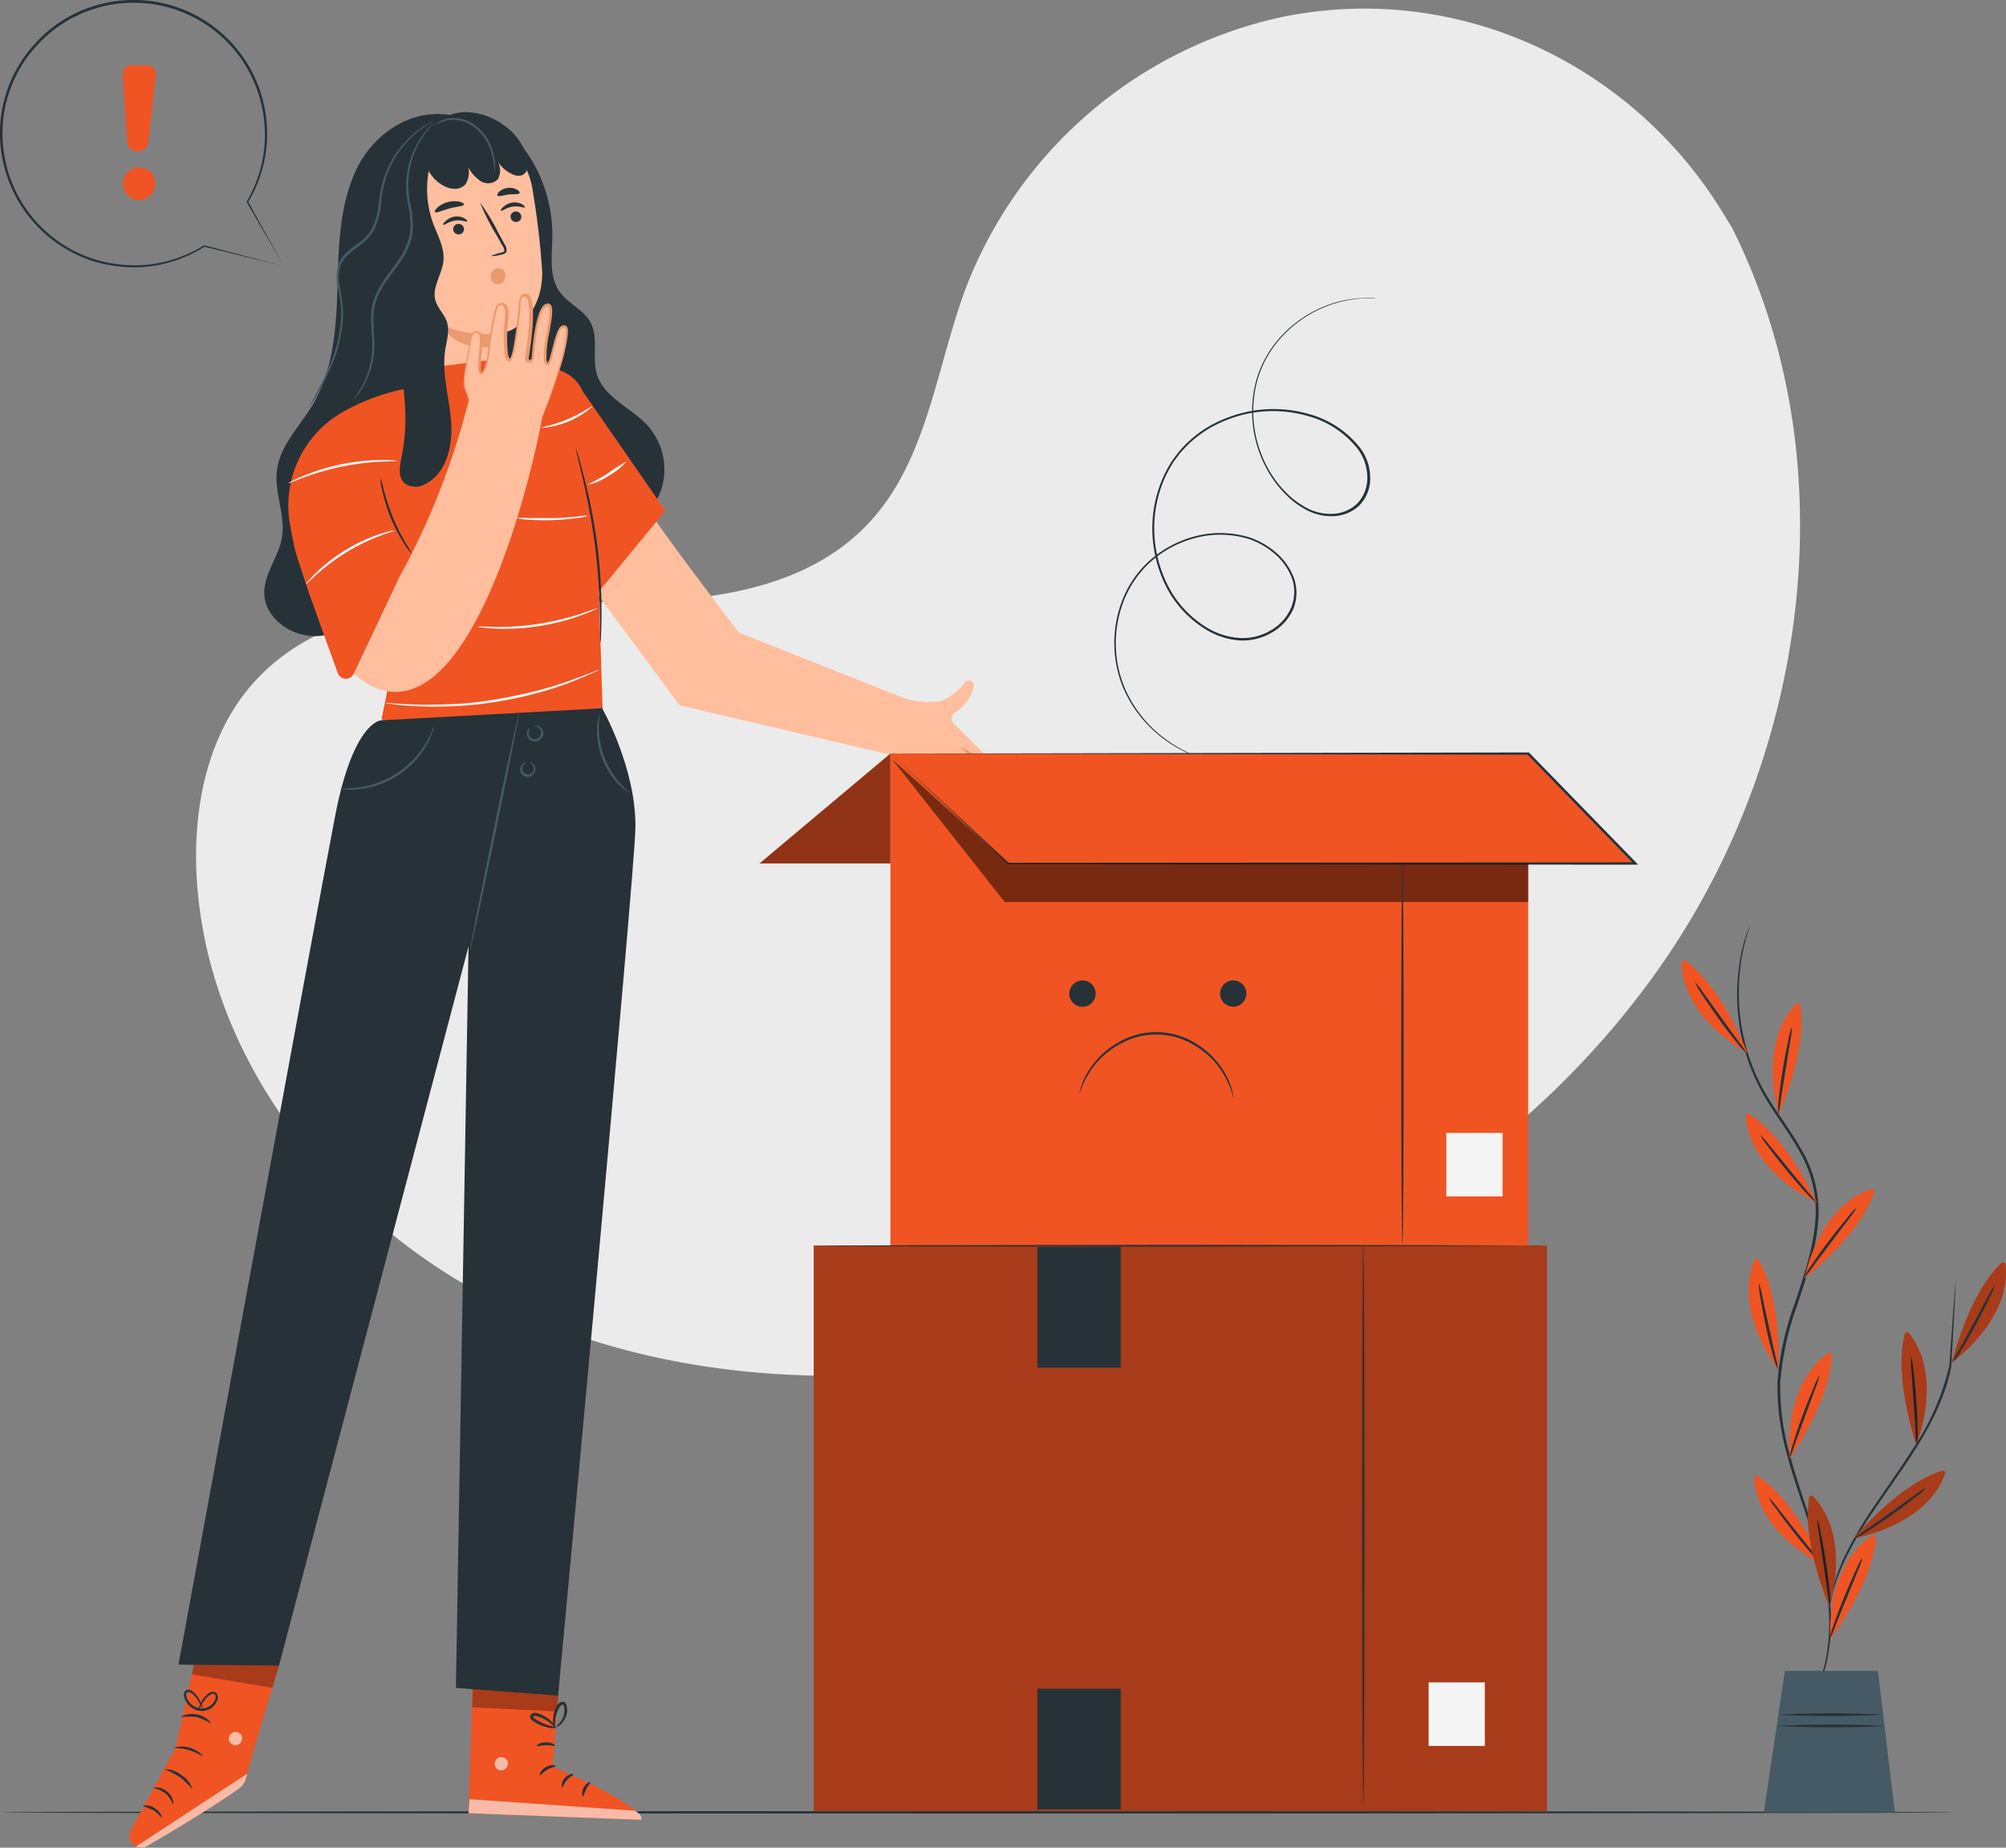 <svg xmlns="http://www.w3.org/2000/svg" width="300.098" height="276.403" viewBox="0 0 300.098 276.403">
  <rect x="0" y="0" width="300.098" height="276.403" fill="#808080" stroke="none"/>
  <g id="Empty-pana_1_" data-name="Empty-pana (1)" transform="translate(-34.997 -60.935)">
    <g id="freepik--background-simple--inject-63" transform="translate(64.333 62.224)">
      <path id="Path_31178" data-name="Path 31178" d="M307.854,95.554l-1.443-2.348c-12.154-19.775-34.126-31.7-57.29-30.261a61.923,61.923,0,0,0-8.846,1.2,65.579,65.579,0,0,0-46.953,40.325c-4.464,11.847-5.716,25.484-14.195,34.888-11.031,12.249-29.764,12.623-46.232,12.119s-35.215-.075-46.2,12.208c-6.88,7.7-9.064,18.638-8.506,28.941,1.47,27.281,20.721,51.676,45.2,63.8s53.309,13.215,80.107,7.88c37.535-7.485,73.234-28,94.689-59.685S325.05,129.762,307.854,95.554Z" transform="translate(-78.108 -62.829)" fill="#ebebeb"/>
    </g>
    <g id="freepik--Floor--inject-63" transform="translate(35.23 331.873)">
      <path id="Path_31179" data-name="Path 31179" d="M327.485,459.267c0,.1-65.408.177-146.066.177s-146.079-.075-146.079-.177,65.394-.177,146.079-.177S327.485,459.172,327.485,459.267Z" transform="translate(-35.34 -459.09)" fill="#263238"/>
    </g>
    <g id="freepik--Character--inject-63" transform="translate(54.33 77.719)">
      <path id="Path_31180" data-name="Path 31180" d="M144.277,92.35a21.776,21.776,0,0,1,4.913,13.923c-.034,2.872-.565,6.036,1.109,8.37,1.266,1.769,3.579,2.661,4.607,4.58,1.238,2.307.184,5.226.946,7.73,1.075,3.552,5.24,5.042,7.71,7.812A9.881,9.881,0,0,1,165.6,143.8a10.153,10.153,0,0,1-6.383,6.75,6.614,6.614,0,0,1-5.049-.082,8.685,8.685,0,0,1-3.539-4.205c-1.64-3.28-16.046-21.007-16.862-24.586" transform="translate(-85.89 -87.757)" fill="#263238"/>
      <path id="Path_31181" data-name="Path 31181" d="M120.8,86.143c-5.893-.953-11.568,2.96-14.038,8.39s-2.552,11.568-2.722,17.556-.606,12.194-3.647,17.325c-1.933,3.26-4.927,6.124-5.4,9.874-.422,3.362,1.32,6.75.742,10.092-.5,2.912-2.722,5.444-2.633,8.39.109,3.552,3.763,6.226,7.308,6.322s6.866-1.762,9.649-3.967a37.086,37.086,0,0,0,10.6-13.467" transform="translate(-72.897 -85.728)" fill="#263238"/>
      <path id="Path_31182" data-name="Path 31182" d="M119.52,100.964a11.153,11.153,0,0,1,10.03-12.487,11.372,11.372,0,0,1,12.119,9.765,117.053,117.053,0,0,1,1.429,12.3c-.075,5.723-3.4,7.948-4.763,8.622a7.662,7.662,0,0,1-1.511.374h0v.041l1.266,6.573c.578,4.307-1.824,8.166-6.124,8.771s-7.683-2.681-8.343-6.989Z" transform="translate(-81.309 -86.503)" fill="#ffbe9d"/>
      <path id="Path_31183" data-name="Path 31183" d="M148.7,106.178c-.1.136-.851-.265-1.817-.122s-1.613.728-1.735.626,0-.272.3-.544a2.5,2.5,0,0,1,1.361-.68,2.382,2.382,0,0,1,1.47.245C148.618,105.92,148.748,106.124,148.7,106.178Z" transform="translate(-89.51 -91.936)" fill="#263238"/>
      <path id="Path_31184" data-name="Path 31184" d="M136.04,109.26c-.1.136-.851-.272-1.824-.129s-1.606.735-1.728.633,0-.279.3-.544a2.5,2.5,0,0,1,1.361-.68,2.436,2.436,0,0,1,1.47.252C135.952,109,136.088,109.2,136.04,109.26Z" transform="translate(-85.465 -92.922)" fill="#263238"/>
      <path id="Path_31185" data-name="Path 31185" d="M142.153,113.479a6.39,6.39,0,0,1,1.531-.51c.245-.061.47-.143.49-.32a1.272,1.272,0,0,0-.272-.68l-1.014-1.81a32.08,32.08,0,0,1-2.361-4.689,28.7,28.7,0,0,1,2.722,4.491c.347.626.681,1.225.98,1.79a1.477,1.477,0,0,1,.272.953.619.619,0,0,1-.354.422,1.729,1.729,0,0,1-.415.122,6.125,6.125,0,0,1-1.579.231Z" transform="translate(-88.047 -91.948)" fill="#263238"/>
      <path id="Path_31186" data-name="Path 31186" d="M140.785,133.559A15.608,15.608,0,0,1,132,132.28s2.2,4.729,9.132,3.049Z" transform="translate(-85.324 -100.515)" fill="#eb996e"/>
      <path id="Path_31187" data-name="Path 31187" d="M134.953,105.652c-.054.279-1.041.293-2.157.6s-1.994.742-2.178.531c-.082-.1.041-.374.374-.68a3.892,3.892,0,0,1,3.3-.857C134.742,105.346,134.953,105.523,134.953,105.652Z" transform="translate(-84.875 -91.852)" fill="#263238"/>
      <path id="Path_31188" data-name="Path 31188" d="M147.659,103.011c-.136.245-.837.116-1.64.218s-1.463.367-1.654.157c-.082-.1,0-.333.259-.585a2.259,2.259,0,0,1,1.279-.558,2.321,2.321,0,0,1,1.361.252C147.591,102.678,147.721,102.889,147.659,103.011Z" transform="translate(-89.266 -90.912)" fill="#263238"/>
      <path id="Path_31189" data-name="Path 31189" d="M134.637,111.037a.8.8,0,0,0,.919.68.776.776,0,0,0,.68-.871.81.81,0,0,0-.919-.68.769.769,0,0,0-.68.871Z" transform="translate(-86.164 -93.447)" fill="#263238"/>
      <path id="Path_31190" data-name="Path 31190" d="M147.247,108.307a.81.81,0,0,0,.919.68.776.776,0,0,0,.68-.871.81.81,0,0,0-.919-.681.769.769,0,0,0-.68.871Z" transform="translate(-90.194 -92.574)" fill="#263238"/>
      <path id="Path_31191" data-name="Path 31191" d="M144.423,119.975a1.2,1.2,0,0,0-1.415.585,1.245,1.245,0,0,0,.17,1.436,1.1,1.1,0,0,0,1.415.1,1.361,1.361,0,0,0,.442-.925,1.307,1.307,0,0,0-.218-.925.742.742,0,0,0-.864-.259" transform="translate(-88.793 -96.566)" fill="#eb996e"/>
      <path id="Path_31192" data-name="Path 31192" d="M143.6,92.677a8.765,8.765,0,0,0-3.729-5.24,9.731,9.731,0,0,0-5.213-1.83,7.152,7.152,0,0,0-5.131,1.865,5.335,5.335,0,0,0-1.579,3.709l.109-.953a3.47,3.47,0,0,0,0,2.4h0c.157.415.347.837.51,1.252a5.376,5.376,0,0,0,2.545,2.77,3.5,3.5,0,0,0,1.7.415,2.041,2.041,0,0,0,1.545-.755,3.4,3.4,0,0,0,.367-2.436,5.818,5.818,0,0,0,1.858,2.041,2.041,2.041,0,0,0,2.559-.293,2.671,2.671,0,0,0,0-2.6,5.144,5.144,0,0,0,2.13,1.831,1.9,1.9,0,0,0,1.517.163A1.477,1.477,0,0,0,143.581,94,3.116,3.116,0,0,0,143.6,92.677Z" transform="translate(-83.997 -85.6)" fill="#263238"/>
      <path id="Path_31193" data-name="Path 31193" d="M139.5,94.9c-.061,0-.048-.81-.313-2.041a7.784,7.784,0,0,0-2.348-4.267,5.573,5.573,0,0,0-2.354-1.273,5.117,5.117,0,0,0-2.191-.054,6.322,6.322,0,0,0-1.892.783,1.829,1.829,0,0,1,.415-.388,4.178,4.178,0,0,1,1.422-.64,5.09,5.09,0,0,1,2.32,0,5.764,5.764,0,0,1,2.518,1.361,7.614,7.614,0,0,1,2.361,4.484,9.845,9.845,0,0,1,.122,1.538A1.456,1.456,0,0,1,139.5,94.9Z" transform="translate(-84.813 -86.01)" fill="#455a64"/>
      <path id="Path_31194" data-name="Path 31194" d="M213.005,201.965l-26.165-10.377s-13.4-17.577-13.12-17.917l-9.411,10.3,13.678,18.5,31.7,7.431,5.444-1.511C213.938,202.618,213.005,201.965,213.005,201.965Z" transform="translate(-95.648 -113.74)" fill="#ffbe9d"/>
      <path id="Path_31195" data-name="Path 31195" d="M134.917,140.921l-3.566-1.361-15.393,1.953v2.722l-.442.054a31.534,31.534,0,0,0-9.425,3.661,16.087,16.087,0,0,0-7.485,16.379c.626,3.892,1.837,8.622,4.178,11.357,4.471,5.233,8.554-1.232,8.554-1.232s2.8,6.4,2.64,9.425a82.525,82.525,0,0,1-1.613,9.466.5.5,0,0,0,.4.6l32.473,6.009.157-7.941-1.034-32.663L142.9,146.664S142.947,140.608,134.917,140.921Z" transform="translate(-74.584 -102.841)" fill="#f05423"/>
      <path id="Path_31196" data-name="Path 31196" d="M163.07,146.9l12.385,17.89-9.969,12.14Z" transform="translate(-95.252 -105.187)" fill="#f05423"/>
      <path id="Path_31197" data-name="Path 31197" d="M165.278,188.593a7.813,7.813,0,0,1-.048-1.157c0-.8,0-1.858-.041-3.144a95.387,95.387,0,0,0-.742-10.323c-.51-4.015-1.293-7.6-1.885-10.207l-.721-3.062a7.89,7.89,0,0,1-.231-1.13,6.5,6.5,0,0,1,.367,1.1c.211.68.5,1.749.823,3.042a83.4,83.4,0,0,1,2,10.207,80.086,80.086,0,0,1,.64,10.371c0,1.361-.034,2.409-.075,3.151A6.8,6.8,0,0,1,165.278,188.593Z" transform="translate(-94.785 -109.235)" fill="#263238"/>
      <path id="Path_31198" data-name="Path 31198" d="M114.576,162.192c0,.054-.939.048-2.443.122a39.567,39.567,0,0,0-5.839.755,40.453,40.453,0,0,0-5.662,1.626c-1.415.524-2.266.912-2.293.857a2.43,2.43,0,0,1,.572-.333c.374-.2.932-.463,1.633-.755a31.7,31.7,0,0,1,11.568-2.4c.762,0,1.361,0,1.8.041A2.151,2.151,0,0,1,114.576,162.192Z" transform="translate(-74.569 -110.034)" fill="#fafafa"/>
      <path id="Path_31199" data-name="Path 31199" d="M159.321,174.28a6.022,6.022,0,0,1-1.545.34,34.344,34.344,0,0,1-7.6.259,6.123,6.123,0,0,1-1.565-.231,8.92,8.92,0,0,1,1.579,0h3.784c1.477,0,2.81-.15,3.777-.238a8.692,8.692,0,0,1,1.572-.129Z" transform="translate(-90.632 -113.935)" fill="#fafafa"/>
      <path id="Path_31200" data-name="Path 31200" d="M169.987,162.388a9.636,9.636,0,0,1-2.654,2.144,9.336,9.336,0,0,1-3.123,1.361c-.041-.1,1.361-.68,2.94-1.688A30.677,30.677,0,0,1,169.987,162.388Z" transform="translate(-95.616 -110.133)" fill="#fafafa"/>
      <path id="Path_31201" data-name="Path 31201" d="M161.7,150.2a12.834,12.834,0,0,1-7.764,3.266c0-.109,1.871-.395,4.022-1.313S161.636,150.109,161.7,150.2Z" transform="translate(-92.335 -106.239)" fill="#fafafa"/>
      <path id="Path_31202" data-name="Path 31202" d="M157.889,194.638a3.246,3.246,0,0,1-.64.333c-.429.2-1.048.456-1.837.749a33.946,33.946,0,0,1-6.322,1.606,33.387,33.387,0,0,1-6.512.361c-.837-.034-1.511-.1-1.973-.157a3.223,3.223,0,0,1-.714-.129,25.237,25.237,0,0,1,2.722.041,40,40,0,0,0,12.745-1.96C156.909,194.971,157.868,194.583,157.889,194.638Z" transform="translate(-87.845 -120.438)" fill="#fafafa"/>
      <path id="Path_31203" data-name="Path 31203" d="M151.715,208.19a2.651,2.651,0,0,1-.293.17l-.871.381c-.749.354-1.858.817-3.246,1.361a50.244,50.244,0,0,1-4.961,1.586,58.481,58.481,0,0,1-12.589,1.953c-1.96.075-3.722.068-5.206,0s-2.674-.177-3.5-.293l-.946-.129a1.258,1.258,0,0,1-.327-.068,1.061,1.061,0,0,1,.333,0l.953.061c.823.068,2.041.136,3.491.177s3.239,0,5.185-.068a50.1,50.1,0,0,0,6.308-.68c2.225-.367,4.321-.81,6.213-1.286s3.566-1.014,4.954-1.511,2.518-.912,3.28-1.225l.885-.347A1.638,1.638,0,0,1,151.715,208.19Z" transform="translate(-81.42 -124.77)" fill="#fafafa"/>
      <path id="Path_31204" data-name="Path 31204" d="M74.018,420.78,70.337,437.4l-6.716,12.31a1.749,1.749,0,0,0,.8,2.423h0a1.735,1.735,0,0,0,1.592-.075c3.117-1.8,14.556-8.486,14.753-9.717.238-1.422,5.049-17.278,5.049-17.278Z" transform="translate(-63.408 -192.696)" fill="#f05423"/>
      <g id="Group_15643" data-name="Group 15643" transform="translate(1.015 248.553)" opacity="0.6">
        <path id="Path_31205" data-name="Path 31205" d="M64.9,461.748,81.524,450.86l-.177.68a2.627,2.627,0,0,1-1.007,1.511c-1.361.973-5.151,3.586-13.793,8.635a1.742,1.742,0,0,1-1.647.061Z" transform="translate(-64.9 -450.86)" fill="#fff"/>
      </g>
      <g id="Group_15644" data-name="Group 15644" transform="translate(14.901 242.308)" opacity="0.6">
        <path id="Path_31206" data-name="Path 31206" d="M85.955,441.742a1.055,1.055,0,0,0-.606,1.272,1.014,1.014,0,0,0,1.252.612,1.116,1.116,0,0,0,.64-1.361,1.055,1.055,0,0,0-1.361-.5" transform="translate(-85.306 -441.683)" fill="#fff"/>
      </g>
      <path id="Path_31207" data-name="Path 31207" d="M71.673,456.406a5.444,5.444,0,0,0-1.136-1.64,5.288,5.288,0,0,0-1.817-.81c0-.048.238-.122.64-.082a2.722,2.722,0,0,1,1.415.626,2.64,2.64,0,0,1,.857,1.266C71.748,456.154,71.714,456.406,71.673,456.406Z" transform="translate(-65.105 -203.266)" fill="#263238"/>
      <path id="Path_31208" data-name="Path 31208" d="M69.188,459.6c-.1.054-.5-.612-1.293-1.068a12.781,12.781,0,0,0-1.565-.606,1.946,1.946,0,0,1,1.756.279C68.991,458.728,69.283,459.578,69.188,459.6Z" transform="translate(-64.342 -204.533)" fill="#263238"/>
      <path id="Path_31209" data-name="Path 31209" d="M75.332,452.83a16.61,16.61,0,0,0-1.878-1.783,16.876,16.876,0,0,0-2.314-1.177,3.886,3.886,0,0,1,2.531.871,3.811,3.811,0,0,1,1.66,2.089Z" transform="translate(-65.879 -201.99)" fill="#263238"/>
      <path id="Path_31210" data-name="Path 31210" d="M77.579,446.28c-.068.088-.891-.517-2.041-.851s-2.191-.279-2.2-.395a4.341,4.341,0,0,1,4.267,1.245Z" transform="translate(-66.582 -200.401)" fill="#263238"/>
      <path id="Path_31211" data-name="Path 31211" d="M79.247,439.137a8.608,8.608,0,0,0-2.13-.946,8.627,8.627,0,0,0-2.327,0c0-.041.211-.2.646-.333a3.8,3.8,0,0,1,3.348.68C79.131,438.865,79.274,439.11,79.247,439.137Z" transform="translate(-67.045 -198.11)" fill="#263238"/>
      <path id="Path_31212" data-name="Path 31212" d="M77.57,435.565a1.524,1.524,0,0,1,.136-.626,4.355,4.355,0,0,1,.9-1.518,2,2,0,0,1,1.048-.721.721.721,0,0,1,.735.34,1.143,1.143,0,0,1,.075.817,2.47,2.47,0,0,1-2.64,1.7,2.872,2.872,0,0,1-2.375-2.123,1.021,1.021,0,0,1,.157-.817.681.681,0,0,1,.783-.184,2.484,2.484,0,0,1,.953.837,5.029,5.029,0,0,1,.81,1.572,1.565,1.565,0,0,1,.116.64,7.811,7.811,0,0,0-1.136-2.041,2.3,2.3,0,0,0-.844-.681.367.367,0,0,0-.429.1.681.681,0,0,0-.068.538,2.565,2.565,0,0,0,2.069,1.783,2.143,2.143,0,0,0,2.266-1.409.851.851,0,0,0,0-.572.381.381,0,0,0-.4-.191,1.789,1.789,0,0,0-.905.585,7,7,0,0,0-1.245,1.967Z" transform="translate(-67.246 -196.402)" fill="#263238"/>
      <g id="Group_15645" data-name="Group 15645" transform="translate(9.365 228.084)" opacity="0.3">
        <path id="Path_31213" data-name="Path 31213" d="M77.966,422.583l-.8,3.811,12.038,2,1.007-3.328-11.82-4.287Z" transform="translate(-77.17 -420.78)"/>
      </g>
      <path id="Path_31214" data-name="Path 31214" d="M151.6,429.568l-.994,13.283s13.174,5.444,13.229,7.948l-25.858-1,.68-20.768Z" transform="translate(-87.235 -195.332)" fill="#f05423"/>
      <g id="Group_15646" data-name="Group 15646" transform="translate(54.66 246.076)" opacity="0.6">
        <path id="Path_31215" data-name="Path 31215" d="M144.521,447.233a1.062,1.062,0,0,0-.776,1.177,1.021,1.021,0,0,0,1.157.783,1.116,1.116,0,0,0,.817-1.252,1.055,1.055,0,0,0-1.293-.68" transform="translate(-143.734 -447.219)" fill="#fff"/>
      </g>
      <g id="Group_15647" data-name="Group 15647" transform="translate(50.759 252.371)" opacity="0.6">
        <path id="Path_31216" data-name="Path 31216" d="M138,458.566l.15-2.1,24.736,1.722s1.136.544.973,1.361Z" transform="translate(-138 -456.47)" fill="#fff"/>
      </g>
      <path id="Path_31217" data-name="Path 31217" d="M156.051,449.109c0,.129-.64.163-1.273.544s-.987.9-1.1.844.1-.776.878-1.225S156.085,448.993,156.051,449.109Z" transform="translate(-92.241 -201.706)" fill="#263238"/>
      <path id="Path_31218" data-name="Path 31218" d="M160.262,450.971c0,.129-.531.32-.98.837s-.592,1.075-.721,1.068-.177-.728.395-1.361S160.262,450.835,160.262,450.971Z" transform="translate(-93.785 -202.322)" fill="#263238"/>
      <path id="Path_31219" data-name="Path 31219" d="M163.117,454.825c-.116,0-.265-.619.082-1.293s.953-.932,1-.823-.327.463-.606,1.021S163.24,454.818,163.117,454.825Z" transform="translate(-95.224 -202.89)" fill="#263238"/>
      <path id="Path_31220" data-name="Path 31220" d="M155.718,444.453c-.054.109-.626-.088-1.361-.068s-1.279.225-1.361.116.49-.538,1.361-.551S155.8,444.358,155.718,444.453Z" transform="translate(-92.031 -200.099)" fill="#263238"/>
      <g id="Group_15648" data-name="Group 15648" transform="translate(51.317 235.89)" opacity="0.3">
        <path id="Path_31221" data-name="Path 31221" d="M151.688,433.23l-.177,2.368-12.691-.612.088-2.736Z" transform="translate(-138.82 -432.25)"/>
      </g>
      <path id="Path_31222" data-name="Path 31222" d="M155.429,439.7a2.349,2.349,0,0,1-1.293-.054,5.667,5.667,0,0,1-1.361-.47,6.24,6.24,0,0,1-.728-.422,1.694,1.694,0,0,1-.381-.32.558.558,0,0,1,0-.681.68.68,0,0,1,.565-.265,1.93,1.93,0,0,1,.483.082,4.546,4.546,0,0,1,.789.313,4.439,4.439,0,0,1,1.164.823c.578.578.762,1.061.721,1.082s-.333-.368-.925-.851a5.443,5.443,0,0,0-1.13-.68A7.145,7.145,0,0,0,152.6,438c-.272-.082-.5-.089-.578,0s0,.068,0,.15a1.287,1.287,0,0,0,.279.231,6.61,6.61,0,0,0,.68.415,6.923,6.923,0,0,0,1.232.531,8.949,8.949,0,0,1,1.218.374Z" transform="translate(-91.571 -198.035)" fill="#263238"/>
      <path id="Path_31223" data-name="Path 31223" d="M156.859,439.089a2.143,2.143,0,0,1-.293-1.266,4.559,4.559,0,0,1,.231-1.409,4.89,4.89,0,0,1,.361-.769,1.082,1.082,0,0,1,.851-.626.612.612,0,0,1,.531.388,1.693,1.693,0,0,1,.109.476,2.843,2.843,0,0,1,0,.871,2.98,2.98,0,0,1-.606,1.313c-.531.681-1.062.783-1.075.742a5.649,5.649,0,0,0,.823-.925,2.939,2.939,0,0,0,.456-1.2,2.721,2.721,0,0,0,0-.749c-.034-.272-.129-.5-.231-.476a.959.959,0,0,0-.47.408,5.011,5.011,0,0,0-.347.681,4.839,4.839,0,0,0-.3,1.279C156.812,438.593,156.927,439.089,156.859,439.089Z" transform="translate(-93.172 -197.245)" fill="#263238"/>
      <path id="Path_31224" data-name="Path 31224" d="M104.5,218.447s-4.083.184-6.8,14.147S74.23,359.7,74.23,359.7l15.045.136,28.349-107.571-1.885,110.919,15.284,1.17s11.466-122.684,11.568-129.823c.136-8.9-4.974-17.9-4.974-17.9Z" transform="translate(-66.866 -127.466)" fill="#263238"/>
      <path id="Path_31225" data-name="Path 31225" d="M145.67,217.55c.1,0-1.47,8-3.491,17.815s-3.736,17.767-3.831,17.747,1.463-8,3.484-17.815S145.6,217.53,145.67,217.55Z" transform="translate(-87.351 -127.76)" fill="#455a64"/>
      <path id="Path_31226" data-name="Path 31226" d="M152,220.457c0-.041.408-.163.878.252a1.245,1.245,0,0,1,.408.96,1.2,1.2,0,0,1-.769,1.034,1.218,1.218,0,0,1-1.279-.17,1.272,1.272,0,0,1-.4-.966c0-.626.422-.844.429-.8a1.939,1.939,0,0,0-.177.8,1.041,1.041,0,0,0,.361.721.973.973,0,0,0,1.511-.633,1.035,1.035,0,0,0-.259-.762C152.371,220.5,152,220.512,152,220.457Z" transform="translate(-91.344 -128.674)" fill="#455a64"/>
      <path id="Path_31227" data-name="Path 31227" d="M150.878,228.569c0-.041.422,0,.681.565a1.157,1.157,0,0,1-2.157.837,1.184,1.184,0,0,1,.116-.993c.32-.51.755-.5.742-.456a1.315,1.315,0,0,0-.524.572,1.007,1.007,0,0,0,0,.762.905.905,0,0,0,1.524.122,1.014,1.014,0,0,0,.088-.762C151.151,228.753,150.844,228.617,150.878,228.569Z" transform="translate(-90.865 -131.26)" fill="#455a64"/>
      <path id="Path_31228" data-name="Path 31228" d="M123.8,220.68a2.607,2.607,0,0,1-.177.68,11.346,11.346,0,0,1-.8,1.8,13.222,13.222,0,0,1-10.466,6.893,11.325,11.325,0,0,1-1.967,0,2.723,2.723,0,0,1-.68-.109c0-.068,1.028.048,2.654-.156a13.807,13.807,0,0,0,10.275-6.771C123.435,221.646,123.735,220.659,123.8,220.68Z" transform="translate(-78.202 -128.76)" fill="#455a64"/>
      <path id="Path_31229" data-name="Path 31229" d="M171.137,229.742a3.536,3.536,0,0,1-.456-.272,8.166,8.166,0,0,1-1.089-.939,11.568,11.568,0,0,1-3.328-8.635,7.483,7.483,0,0,1,.184-1.422c.075-.333.122-.51.15-.5s-.082.742-.082,1.933a12.616,12.616,0,0,0,3.26,8.458C170.572,229.239,171.171,229.688,171.137,229.742Z" transform="translate(-96.269 -127.894)" fill="#455a64"/>
      <path id="Path_31230" data-name="Path 31230" d="M244.4,227.761c.225-.544.163-.327-3.443-2.722,0,0,5.172,3.4,4.634,1.783a6.6,6.6,0,0,0-1.681-1.558c1.361.8,2.15.891,2.389.565.408-.565-2.552-2.722-3.96-3.7a33.91,33.91,0,0,0,4.042,2.484c.837.259.435-.721-.129-1.436s-4.947-4.934-6.124-6.192a1.021,1.021,0,0,1,0-1.551,6.454,6.454,0,0,0,3.008-4.246.769.769,0,0,0-1.443-.245,9.337,9.337,0,0,1-1.844,1.742,6.03,6.03,0,0,1-1.783.959,14.327,14.327,0,0,1-5.219-.361L230.33,221.8s9.112,4.26,10.84,5.09C243.293,227.9,244.239,228.176,244.4,227.761Z" transform="translate(-116.742 -125.518)" fill="#ffbe9d"/>
      <path id="Path_31231" data-name="Path 31231" d="M243.528,229.993a11.981,11.981,0,0,0,2.64,1.939,12.5,12.5,0,0,0,2.878,1.572,12.521,12.521,0,0,0-2.647-1.939A11.385,11.385,0,0,0,243.528,229.993Z" transform="translate(-120.958 -131.731)" fill="#eb996e"/>
      <path id="Path_31232" data-name="Path 31232" d="M244.789,227.547a13.946,13.946,0,0,0,2.722,2.225,14.991,14.991,0,0,0,2.953,1.871,13.971,13.971,0,0,0-2.722-2.225A14.989,14.989,0,0,0,244.789,227.547Z" transform="translate(-121.361 -130.952)" fill="#eb996e"/>
      <path id="Path_31233" data-name="Path 31233" d="M246.119,225.066a12.967,12.967,0,0,0,2.525,2.15,13.257,13.257,0,0,0,2.776,1.8,13.309,13.309,0,0,0-2.518-2.15A12.646,12.646,0,0,0,246.119,225.066Z" transform="translate(-121.786 -130.16)" fill="#eb996e"/>
      <path id="Path_31234" data-name="Path 31234" d="M106.674,162.509l6.682.367a33.561,33.561,0,0,0,1.892,5.444,112.017,112.017,0,0,0,10.588-26.879q-.225-.742-.551-1.674a7.1,7.1,0,0,1,.082-2.831c.184-1.116.5-2.627.585-3.321.293-2.123.633-2.463,1.361-2.218,1.007.327-.415,5.968.408,6.09.449.061.987-1.871,1.15-3.457s.871-6.458,1.395-6.8c.769-.476,1.436.279,1.245,1.858s-.442,6.363.395,6.424,1.517-8.023,1.517-8.023-.129-1.756.837-1.715c1.749.075.388,8.6.238,9.411-.109.558.8.68.885.054s.5-8.091,2.28-8.03c1.361.048-1.055,7.023-.286,8.642s1.3-5.492,2.606-5.4c.483.041.844.136-.048,4.158a91.733,91.733,0,0,1-3.123,9.432c-2.041,11.16-11.153,46.858-25.389,40.325-7.962-3.654-11.684-21.775-11.684-21.775Z" transform="translate(-75.017 -98.435)" fill="#ffbe9d"/>
      <path id="Path_31235" data-name="Path 31235" d="M148.706,144.013a.959.959,0,0,1,.068-.245c.061-.177.136-.408.238-.68.225-.646.531-1.545.932-2.722s.885-2.606,1.361-4.294c.245-.837.449-1.749.633-2.722.1-.49.184-.994.245-1.511a5.819,5.819,0,0,0,0-.769c0-.265-.061-.483-.272-.49s-.361.122-.51.347a4.226,4.226,0,0,0-.333.755c-.191.538-.34,1.109-.49,1.688s-.286,1.184-.463,1.8a2.8,2.8,0,0,1-.408.939.375.375,0,0,1-.184.116.306.306,0,0,1-.259-.061.878.878,0,0,1-.191-.252,1.947,1.947,0,0,1-.143-.524,16.821,16.821,0,0,1,.408-4.083c.116-.68.238-1.361.327-2.041a10.359,10.359,0,0,0,.088-1.048c.007-.367-.048-.755-.191-.817s-.49.129-.68.415a4.163,4.163,0,0,0-.442.966,14.118,14.118,0,0,0-.524,2.178c-.129.749-.231,1.511-.32,2.286-.034.388-.075.776-.109,1.17l-.054.592a.864.864,0,0,1-.272.68.68.68,0,0,1-.8,0,.558.558,0,0,1-.245-.388.769.769,0,0,1,0-.218v-.143l.184-1.191c.116-.8.211-1.606.286-2.423s.136-1.64.15-2.463a8.167,8.167,0,0,0-.245-2.423.81.81,0,0,0-.34-.49.408.408,0,0,0-.456.15,2.225,2.225,0,0,0-.259,1.32h0c-.15,1.6-.32,3.171-.551,4.716-.116.769-.245,1.538-.436,2.293-.054.184-.109.374-.177.565a1.143,1.143,0,0,1-.388.585.408.408,0,0,1-.5-.109.816.816,0,0,1-.184-.306,2.769,2.769,0,0,1-.157-.585,22.751,22.751,0,0,1-.041-4.457,11.757,11.757,0,0,0,.116-2.089,1.157,1.157,0,0,0-.381-.776.456.456,0,0,0-.354-.054,1.083,1.083,0,0,0-.184.082c-.061.054-.054,0-.1.116a9.289,9.289,0,0,0-.538,1.9c-.136.68-.252,1.3-.354,1.939s-.2,1.266-.279,1.892-.122,1.238-.245,1.851a10.117,10.117,0,0,1-.476,1.756,3.4,3.4,0,0,1-.2.422c-.1.129-.15.293-.408.374a.34.34,0,0,1-.347-.15,1.008,1.008,0,0,1-.109-.252,2.72,2.72,0,0,1-.054-.449c0-1.164.157-2.225.218-3.253a8.207,8.207,0,0,0,0-1.477c0-.218-.1-.476-.225-.524a.626.626,0,0,0-.551,0,1.912,1.912,0,0,0-.5,1.116c-.1.415-.143.837-.218,1.238-.286,1.606-.585,2.994-.728,4.124a5.593,5.593,0,0,0,0,1.5c.1.408.238.776.313,1.062s.15.49.2.681a1.194,1.194,0,0,1,.054.225.893.893,0,0,1-.1-.211l-.231-.68c-.1-.293-.238-.619-.354-1.068a5.446,5.446,0,0,1,0-1.538c.129-1.15.4-2.525.68-4.137.075-.4.116-.823.2-1.259a6.426,6.426,0,0,1,.184-.68,1.157,1.157,0,0,1,.422-.619.857.857,0,0,1,.8,0,.919.919,0,0,1,.429.789,8.289,8.289,0,0,1,0,1.538c-.048,1.034-.211,2.116-.184,3.219a2.326,2.326,0,0,0,.048.388c0,.129.1.184.082.157s.129-.109.184-.218a3.15,3.15,0,0,0,.177-.374,9.171,9.171,0,0,0,.442-1.7c.116-.592.157-1.2.238-1.837s.163-1.259.265-1.905.218-1.293.347-1.953a8.847,8.847,0,0,1,.572-2.007.681.681,0,0,1,.238-.265,1.32,1.32,0,0,1,.286-.116.83.83,0,0,1,.68.1,1.47,1.47,0,0,1,.551,1.034,4.082,4.082,0,0,1,0,1.116c-.034.347-.068.68-.089,1.062a21.682,21.682,0,0,0,.041,4.355,2.722,2.722,0,0,0,.136.5.462.462,0,0,0,.1.177h.034v.007a1.362,1.362,0,0,0,.2-.374,4.538,4.538,0,0,0,.163-.531c.184-.721.306-1.483.422-2.246.231-1.531.4-3.1.544-4.7v.034a2.627,2.627,0,0,1,.347-1.613.851.851,0,0,1,.946-.279,1.218,1.218,0,0,1,.585.749,8.534,8.534,0,0,1,.265,2.565c0,.844-.075,1.674-.15,2.5s-.177,1.633-.293,2.436c-.061.408-.122.8-.184,1.2-.054.252-.041.259,0,.333a.286.286,0,0,0,.32,0c.082-.061.1-.177.116-.4l.048-.592.122-1.177c.082-.776.191-1.552.32-2.307a15.56,15.56,0,0,1,.544-2.239,4.959,4.959,0,0,1,.5-1.055,1.518,1.518,0,0,1,.435-.449.749.749,0,0,1,.68-.1.8.8,0,0,1,.374.6,3.342,3.342,0,0,1,.034.578,9.642,9.642,0,0,1-.088,1.1c-.1.68-.225,1.4-.347,2.089a17.161,17.161,0,0,0-.422,3.94,1.757,1.757,0,0,0,.109.415.784.784,0,0,0,.088.136h0v-.048a2.721,2.721,0,0,0,.333-.8c.177-.592.32-1.191.476-1.776a17.373,17.373,0,0,1,.51-1.722,4.245,4.245,0,0,1,.367-.8,1.3,1.3,0,0,1,.313-.361.564.564,0,0,1,.238-.122.857.857,0,0,1,.265,0,.524.524,0,0,1,.429.313,1.252,1.252,0,0,1,.088.449,5.36,5.36,0,0,1-.048.823c-.061.531-.163,1.034-.259,1.531a25.628,25.628,0,0,1-.681,2.722c-.51,1.688-1.021,3.117-1.436,4.28s-.769,2.041-1.007,2.668c-.116.286-.211.51-.279.68A1.477,1.477,0,0,1,148.706,144.013Z" transform="translate(-86.896 -98.346)" fill="#eb996e"/>
      <path id="Path_31236" data-name="Path 31236" d="M99.65,178.038c1.293,4.566,3.824,11.609,6.539,19.054a1.286,1.286,0,0,0,2.375.116l6.655-14.079s-1.606-11.568-1.47-11.153-13.732,1.5-13.732,1.5Z" transform="translate(-74.988 -113.195)" fill="#f05423"/>
      <path id="Path_31237" data-name="Path 31237" d="M115.485,177.56c0,.054-.83.3-2.144.8a30.274,30.274,0,0,0-4.94,2.409,30.989,30.989,0,0,0-4.423,3.266c-1.055.932-1.66,1.572-1.7,1.531s.116-.191.374-.5a16.385,16.385,0,0,1,1.157-1.218,25.526,25.526,0,0,1,4.41-3.4,25.966,25.966,0,0,1,5.036-2.341,15.753,15.753,0,0,1,1.62-.463A1.946,1.946,0,0,1,115.485,177.56Z" transform="translate(-75.825 -114.983)" fill="#fafafa"/>
      <path id="Path_31238" data-name="Path 31238" d="M123.359,177.371a7.22,7.22,0,0,1-1.116-1.456,24.878,24.878,0,0,1-2.041-3.906,24.5,24.5,0,0,1-1.313-4.219,6.955,6.955,0,0,1-.238-1.81,12.575,12.575,0,0,1,.483,1.749,34.023,34.023,0,0,0,1.361,4.144,34.786,34.786,0,0,0,1.946,3.913,14.292,14.292,0,0,1,.919,1.586Z" transform="translate(-81.059 -111.283)" fill="#263238"/>
      <path id="Path_31239" data-name="Path 31239" d="M127.3,90.456a14.971,14.971,0,0,0-1.3,12.8c.68,1.871,1.769,3.715,1.572,5.7s-1.749,3.954-1.2,5.913c.327,1.164,1.32,2.041,1.708,3.171.442,1.361,0,2.8-.238,4.192-.544,3.566.6,7.152.878,10.745s-.68,7.805-3.892,9.37a2.8,2.8,0,0,1-3.055-.116c-1.034-.919-.749-2.579-.463-3.94,2.817-13.61-5.886-26.893-3.9-40.666.32-2.2,1.551-5.947,3.137-7.485s5.988-1.361,7.485.272" transform="translate(-80.567 -86.713)" fill="#263238"/>
      <path id="Path_31240" data-name="Path 31240" d="M112.39,129.467a14.378,14.378,0,0,0,1.028-1.456,13.2,13.2,0,0,0,1.776-4.457,13.556,13.556,0,0,0,.211-3.307,35.028,35.028,0,0,1-.143-3.872,8.37,8.37,0,0,1,.388-2.082,11.608,11.608,0,0,1,.939-2c.762-1.286,1.722-2.484,2.606-3.763a10.33,10.33,0,0,0,1.851-4.083,12.732,12.732,0,0,0-.238-4.171,15.862,15.862,0,0,1-.3-3.865,13,13,0,0,1,.68-3.321,12.623,12.623,0,0,1,2.409-4.239,8.847,8.847,0,0,1,.925-.946,1.823,1.823,0,0,1,.354-.293,14.878,14.878,0,0,0-1.177,1.361,13.065,13.065,0,0,0-2.872,7.485,15.5,15.5,0,0,0,.333,3.8,12.93,12.93,0,0,1,.259,4.287,10.7,10.7,0,0,1-1.905,4.2c-.891,1.3-1.851,2.491-2.6,3.743a10.615,10.615,0,0,0-.912,1.933,7.887,7.887,0,0,0-.388,2,36.891,36.891,0,0,0,.109,3.831,13.61,13.61,0,0,1-.259,3.368,12.752,12.752,0,0,1-1.905,4.484,9.892,9.892,0,0,1-.817,1.048A2.179,2.179,0,0,1,112.39,129.467Z" transform="translate(-79.059 -86.242)" fill="#455a64"/>
      <path id="Path_31241" data-name="Path 31241" d="M102.91,130.465a2.5,2.5,0,0,1,.211-.456c.17-.32.388-.742.68-1.273.572-1.109,1.422-2.722,2.259-4.763a20.761,20.761,0,0,0,1.674-7.533,14.631,14.631,0,0,0-.17-2.232c-.116-.762-.293-1.531-.408-2.334a6.614,6.614,0,0,1,.054-2.5,4.478,4.478,0,0,1,1.361-2.184c1.279-1.164,2.824-1.926,3.627-3.294a11.14,11.14,0,0,0,1.2-4.362,17.053,17.053,0,0,1,.939-4.083,14.76,14.76,0,0,1,5.505-6.955,11.39,11.39,0,0,1,1.245-.728,2.041,2.041,0,0,1,.463-.2,16.782,16.782,0,0,0-1.626,1.048,14.869,14.869,0,0,0-3.654,3.736,14.461,14.461,0,0,0-1.66,3.205,17.319,17.319,0,0,0-.885,4.083,11.365,11.365,0,0,1-1.238,4.5c-.871,1.436-2.463,2.252-3.681,3.4a4.165,4.165,0,0,0-1.286,2.041,6.3,6.3,0,0,0-.048,2.368c.109.783.279,1.558.395,2.327a13.807,13.807,0,0,1,.163,2.286,20.66,20.66,0,0,1-1.762,7.655,45.645,45.645,0,0,1-2.368,4.763l-.721,1.068A2.349,2.349,0,0,1,102.91,130.465Z" transform="translate(-76.03 -86.226)" fill="#455a64"/>
    </g>
    <g id="freepik--Plant--inject-63" transform="translate(286.567 199.274)">
      <path id="Path_31242" data-name="Path 31242" d="M428.38,379.2a1.6,1.6,0,0,1,.122-.286c.1-.2.225-.476.381-.823a20.108,20.108,0,0,0,1.136-3.294,29.019,29.019,0,0,0-.1-12.7,68.664,68.664,0,0,0-2.361-8.54c-.993-3.028-2.157-6.24-3.1-9.717a37.684,37.684,0,0,1-1.531-11.174,43.8,43.8,0,0,1,2.6-11.827c1.286-3.933,2.613-7.764,3.008-11.643a17.768,17.768,0,0,0-2.137-10.752c-1.7-3.137-3.845-5.825-5.444-8.6a29.941,29.941,0,0,1-3.273-8.275,30.844,30.844,0,0,1-.211-12.807,23.592,23.592,0,0,1,1.361-4.525,1.753,1.753,0,0,1-.082.3l-.272.864a34.771,34.771,0,0,0-.83,3.4,31.3,31.3,0,0,0,.333,12.718,29.608,29.608,0,0,0,3.287,8.166c1.6,2.722,3.75,5.444,5.492,8.595a18.128,18.128,0,0,1,2.2,10.976c-.4,3.933-1.735,7.805-3.021,11.732a43.487,43.487,0,0,0-2.586,11.711,37.172,37.172,0,0,0,1.5,11.065c.932,3.457,2.075,6.669,3.062,9.711a66.871,66.871,0,0,1,2.314,8.588,29.172,29.172,0,0,1,0,12.8,18.94,18.94,0,0,1-1.218,3.287l-.422.81A1.4,1.4,0,0,1,428.38,379.2Z" transform="translate(-408.592 -264.23)" fill="#263238"/>
      <path id="Path_31243" data-name="Path 31243" d="M425.636,298.081s-3.253-10.418,2.586-16.515a.361.361,0,0,1,.619.177C429.154,283.464,429.542,288.7,425.636,298.081Z" transform="translate(-411.094 -269.732)" fill="#f05423"/>
      <path id="Path_31244" data-name="Path 31244" d="M427.956,286.72a9.967,9.967,0,0,1-.218,1.919c-.218,1.327-.469,2.878-.742,4.593s-.524,3.273-.735,4.593a11.469,11.469,0,0,1-.34,1.905,8.067,8.067,0,0,1,.041-1.933c.109-1.191.32-2.824.612-4.62s.612-3.4.864-4.58A8.442,8.442,0,0,1,427.956,286.72Z" transform="translate(-411.461 -271.416)" fill="#263238"/>
      <path id="Path_31245" data-name="Path 31245" d="M431.68,335.706s1.994-10.731,10.01-13.385a.361.361,0,0,1,.463.449C441.622,324.423,439.519,329.234,431.68,335.706Z" transform="translate(-413.314 -282.785)" fill="#f05423"/>
      <path id="Path_31246" data-name="Path 31246" d="M439.48,326.38a10.075,10.075,0,0,1-1.089,1.6l-2.81,3.709-2.79,3.722a10.886,10.886,0,0,1-1.191,1.517,8.055,8.055,0,0,1,.953-1.688c.68-1,1.606-2.348,2.722-3.8s2.13-2.722,2.9-3.647a8.764,8.764,0,0,1,1.307-1.415Z" transform="translate(-413.288 -284.088)" fill="#263238"/>
      <path id="Path_31247" data-name="Path 31247" d="M428.462,374.117S427.25,363.27,434.15,358.4a.354.354,0,0,1,.572.293C434.7,360.446,434.082,365.659,428.462,374.117Z" transform="translate(-412.259 -294.296)" fill="#f05423"/>
      <path id="Path_31248" data-name="Path 31248" d="M432.907,363.26a9.063,9.063,0,0,1-.578,1.844l-1.606,4.369c-.6,1.633-1.136,3.11-1.592,4.369a11.192,11.192,0,0,1-.68,1.8,7.946,7.946,0,0,1,.422-1.892c.333-1.143.851-2.722,1.483-4.423s1.252-3.232,1.722-4.328A9.483,9.483,0,0,1,432.907,363.26Z" transform="translate(-412.282 -295.872)" fill="#263238"/>
      <path id="Path_31249" data-name="Path 31249" d="M437.357,414s-.817-10.888,6.247-15.5a.361.361,0,0,1,.565.313C444.087,400.562,443.284,405.754,437.357,414Z" transform="translate(-415.118 -307.111)" fill="#f05423"/>
      <path id="Path_31250" data-name="Path 31250" d="M442.18,403.29a9.424,9.424,0,0,1-.646,1.824c-.5,1.238-1.1,2.722-1.762,4.307s-1.239,3.062-1.742,4.307a10.591,10.591,0,0,1-.769,1.776,8.168,8.168,0,0,1,.5-1.878c.374-1.13.946-2.681,1.64-4.362s1.361-3.191,1.871-4.267a9.091,9.091,0,0,1,.912-1.708Z" transform="translate(-415.097 -308.662)" fill="#263238"/>
      <path id="Path_31251" data-name="Path 31251" d="M414.55,285.93s-9.649-5.063-9.86-13.494a.367.367,0,0,1,.565-.313C406.691,273.117,410.678,276.546,414.55,285.93Z" transform="translate(-404.69 -266.734)" fill="#f05423"/>
      <path id="Path_31252" data-name="Path 31252" d="M407.64,276.87a9.353,9.353,0,0,1,1.2,1.517c.789,1.082,1.708,2.361,2.722,3.77l2.722,3.756a10.663,10.663,0,0,1,1.1,1.586,8,8,0,0,1-1.327-1.409c-.769-.912-1.776-2.218-2.838-3.7s-1.994-2.844-2.634-3.845a9.3,9.3,0,0,1-.953-1.681Z" transform="translate(-405.633 -268.269)" fill="#263238"/>
      <path id="Path_31253" data-name="Path 31253" d="M429.443,319.081s-9.962-4.457-10.663-12.875a.361.361,0,0,1,.544-.34C420.814,306.771,425,309.942,429.443,319.081Z" transform="translate(-409.191 -277.517)" fill="#f05423"/>
      <path id="Path_31254" data-name="Path 31254" d="M422,310.47a9.234,9.234,0,0,1,1.293,1.436l2.953,3.6,2.96,3.586a10.887,10.887,0,0,1,1.2,1.517,8.29,8.29,0,0,1-1.415-1.327c-.817-.871-1.905-2.109-3.055-3.518s-2.157-2.722-2.865-3.681A8.748,8.748,0,0,1,422,310.47Z" transform="translate(-410.221 -279.004)" fill="#263238"/>
      <path id="Path_31255" data-name="Path 31255" d="M423.9,354.226s-6.8-8.506-3.627-16.332a.361.361,0,0,1,.64-.054C421.859,339.317,424.125,344.053,423.9,354.226Z" transform="translate(-409.399 -287.696)" fill="#f05423"/>
      <path id="Path_31256" data-name="Path 31256" d="M421.68,343.08a9.272,9.272,0,0,1,.5,1.871c.286,1.306.619,2.844.987,4.546s.715,3.232,1,4.539a10.667,10.667,0,0,1,.374,1.9,8.167,8.167,0,0,1-.681-1.824c-.333-1.15-.742-2.722-1.123-4.532s-.68-3.4-.871-4.573A8.85,8.85,0,0,1,421.68,343.08Z" transform="translate(-410.118 -289.424)" fill="#263238"/>
      <path id="Path_31257" data-name="Path 31257" d="M431.095,398.8s-9.887-4.62-10.445-13.045a.361.361,0,0,1,.551-.34C422.663,386.346,426.794,389.592,431.095,398.8Z" transform="translate(-409.789 -302.932)" fill="#f05423"/>
      <path id="Path_31258" data-name="Path 31258" d="M423.77,390.06a10.141,10.141,0,0,1,1.266,1.463l2.892,3.641,2.9,3.641a10.663,10.663,0,0,1,1.17,1.538,8.017,8.017,0,0,1-1.361-1.361c-.81-.885-1.871-2.144-3-3.573s-2.109-2.756-2.8-3.729a8.324,8.324,0,0,1-1.062-1.62Z" transform="translate(-410.786 -304.435)" fill="#263238"/>
      <path id="Path_31259" data-name="Path 31259" d="M456.066,342.07v.919c0,.68-.068,1.545-.116,2.647-.123,2.327-.306,5.573-.517,9.452h0c-.681,3.947-2.722,8.322-5.444,12.575-1.98,3.13-4.083,5.975-5.852,8.622a60.789,60.789,0,0,0-4.341,7.281,30.546,30.546,0,0,0-2.042,5.321c-.17.646-.306,1.157-.381,1.5a3.153,3.153,0,0,1-.143.531,2.473,2.473,0,0,1,.068-.544c.048-.354.15-.871.306-1.531a27.81,27.81,0,0,1,1.939-5.41,58.442,58.442,0,0,1,4.335-7.329c1.783-2.667,3.845-5.519,5.818-8.628a37.784,37.784,0,0,0,5.444-12.426h0c.272-3.872.5-7.111.68-9.438.088-1.1.163-1.98.218-2.64a5.186,5.186,0,0,1,.068-.681.9.9,0,0,1-.041-.225Z" transform="translate(-415.087 -289.101)" fill="#263238"/>
      <path id="Path_31260" data-name="Path 31260" d="M455.231,370.633s4.185-10.071-1.075-16.679a.361.361,0,0,0-.633.122C453.054,355.764,452.19,360.943,455.231,370.633Z" transform="translate(-420.139 -292.853)" fill="#f05423"/>
      <path id="Path_31261" data-name="Path 31261" d="M455.128,359.19a8.847,8.847,0,0,1,.333,1.905c.15,1.184.313,2.824.442,4.641s.191,3.464.191,4.661a7.9,7.9,0,0,1-.116,1.933,10.212,10.212,0,0,1-.17-1.926c-.088-1.361-.2-2.906-.313-4.641s-.225-3.307-.32-4.641a9.833,9.833,0,0,1-.048-1.933Z" transform="translate(-420.797 -294.571)" fill="#263238"/>
      <g id="Group_15649" data-name="Group 15649" transform="translate(32.902 60.96)" opacity="0.3">
        <path id="Path_31262" data-name="Path 31262" d="M455.231,370.633s4.185-10.071-1.075-16.679a.361.361,0,0,0-.633.122C453.054,355.764,452.19,360.943,455.231,370.633Z" transform="translate(-453.041 -353.814)"/>
      </g>
      <path id="Path_31263" data-name="Path 31263" d="M435.681,406.4s3.355-10.384-2.429-16.536a.361.361,0,0,0-.619.17C432.306,391.75,431.864,396.99,435.681,406.4Z" transform="translate(-413.552 -304.335)" fill="#f05423"/>
      <path id="Path_31264" data-name="Path 31264" d="M434.52,395a8.345,8.345,0,0,1,.49,1.878c.245,1.164.538,2.79.817,4.586s.47,3.436.572,4.627a8.166,8.166,0,0,1,.034,1.939,11.628,11.628,0,0,1-.327-1.905c-.2-1.327-.429-2.879-.681-4.6s-.5-3.273-.68-4.6A9.85,9.85,0,0,1,434.52,395Z" transform="translate(-414.221 -306.013)" fill="#263238"/>
      <g id="Group_15650" data-name="Group 15650" transform="translate(18.874 85.413)" opacity="0.3">
        <path id="Path_31265" data-name="Path 31265" d="M435.681,406.4s3.355-10.384-2.429-16.536a.361.361,0,0,0-.619.17C432.306,391.75,431.864,396.99,435.681,406.4Z" transform="translate(-432.426 -389.748)"/>
      </g>
      <path id="Path_31266" data-name="Path 31266" d="M464.1,353.406s8.935-6.26,8.036-14.658a.361.361,0,0,0-.6-.231C470.238,339.687,466.754,343.58,464.1,353.406Z" transform="translate(-423.672 -287.937)" fill="#f05423"/>
      <g id="Group_15651" data-name="Group 15651" transform="translate(40.428 50.489)" opacity="0.3">
        <path id="Path_31267" data-name="Path 31267" d="M464.1,353.406s8.935-6.26,8.036-14.658a.361.361,0,0,0-.6-.231C470.238,339.687,466.754,343.58,464.1,353.406Z" transform="translate(-464.1 -338.425)"/>
      </g>
      <path id="Path_31268" data-name="Path 31268" d="M470.559,343.51a8.387,8.387,0,0,1-.742,1.79c-.51,1.075-1.252,2.545-2.116,4.151s-1.694,3.028-2.334,4.035a8.071,8.071,0,0,1-1.136,1.565,10.024,10.024,0,0,1,.885-1.715c.64-1.177,1.4-2.552,2.225-4.083l2.218-4.083A9.938,9.938,0,0,1,470.559,343.51Z" transform="translate(-423.714 -289.561)" fill="#263238"/>
      <path id="Path_31269" data-name="Path 31269" d="M442.51,394.346s10.779-1.681,13.664-9.615a.361.361,0,0,0-.429-.476C454.065,384.758,449.192,386.7,442.51,394.346Z" transform="translate(-416.774 -302.576)" fill="#f05423"/>
      <g id="Group_15652" data-name="Group 15652" transform="translate(25.736 81.667)" opacity="0.3">
        <path id="Path_31270" data-name="Path 31270" d="M442.51,394.346s10.779-1.681,13.664-9.615a.361.361,0,0,0-.429-.476C454.065,384.758,449.192,386.7,442.51,394.346Z" transform="translate(-442.51 -384.243)"/>
      </g>
      <path id="Path_31271" data-name="Path 31271" d="M453.372,388.05a8.737,8.737,0,0,1-1.456,1.272c-.932.749-2.246,1.742-3.722,2.8s-2.858,1.967-3.879,2.593a7.876,7.876,0,0,1-1.715.9,10.514,10.514,0,0,1,1.558-1.15l3.8-2.681,3.79-2.722a9.046,9.046,0,0,1,1.626-1.021Z" transform="translate(-416.803 -303.792)" fill="#263238"/>
      <path id="Path_31272" data-name="Path 31272" d="M425.914,428.25l-3.144,21.163h19.6L439.83,428.25Z" transform="translate(-410.467 -316.637)" fill="#455a64"/>
      <path id="Path_31273" data-name="Path 31273" d="M441.578,437.773a153.116,153.116,0,0,1-15.808,0,153.15,153.15,0,0,1,15.808,0Z" transform="translate(-411.425 -319.607)" fill="#263238"/>
      <path id="Path_31274" data-name="Path 31274" d="M441.892,440.264a163.4,163.4,0,0,1-16.332,0,163.428,163.428,0,0,1,16.332,0Z" transform="translate(-411.358 -320.411)" fill="#263238"/>
    </g>
    <g id="freepik--Boxes--inject-63" transform="translate(148.619 105.498)">
      <path id="Path_31275" data-name="Path 31275" d="M319.168,126.5h-.538a13.082,13.082,0,0,0-1.551,0,17.434,17.434,0,0,0-5.8,1.361,17.822,17.822,0,0,0-7.363,5.736,16.081,16.081,0,0,0-2.572,5.26,17.693,17.693,0,0,0,1.79,13.365,15.122,15.122,0,0,0,2.314,3.076,12.575,12.575,0,0,0,3.13,2.45,7.69,7.69,0,0,0,3.926.987,5.642,5.642,0,0,0,3.8-1.538,5.492,5.492,0,0,0,1.517-3.92,7.227,7.227,0,0,0-1.361-4.171,14.218,14.218,0,0,0-7.662-5.049,18.815,18.815,0,0,0-9.663-.136,20.252,20.252,0,0,0-4.655,1.851,16.774,16.774,0,0,0-3.994,3.137c-.279.32-.6.612-.851.966l-.769,1.034a19.425,19.425,0,0,0-1.252,2.273,18.44,18.44,0,0,0-1.477,5.015,19.013,19.013,0,0,0,1.361,10.207,15.767,15.767,0,0,0,6.567,7.485,10.888,10.888,0,0,0,4.654,1.409,8.221,8.221,0,0,0,4.593-1.1,7.179,7.179,0,0,0,3.1-3.4,6.166,6.166,0,0,0,.116-4.471,9,9,0,0,0-2.559-3.62,11.717,11.717,0,0,0-3.763-2.184,14.583,14.583,0,0,0-8.288-.143,16.149,16.149,0,0,0-6.8,3.79,15.542,15.542,0,0,0-3.9,6.036,17.489,17.489,0,0,0,.184,12.249,18.57,18.57,0,0,0,5.6,7.485,20.15,20.15,0,0,0,5.151,3c.64.238,1.136.415,1.477.51l.5.163s-.177-.034-.517-.129a14.644,14.644,0,0,1-1.483-.483,19.279,19.279,0,0,1-5.213-2.953,18.652,18.652,0,0,1-5.709-7.519,17.692,17.692,0,0,1-.225-12.378,15.6,15.6,0,0,1,3.94-6.124,16.46,16.46,0,0,1,6.907-3.879,14.9,14.9,0,0,1,8.465.136,11.922,11.922,0,0,1,3.872,2.239,9.241,9.241,0,0,1,2.654,3.749,6.519,6.519,0,0,1-.068,4.689,7.621,7.621,0,0,1-3.246,3.545,8.587,8.587,0,0,1-4.763,1.157,11.065,11.065,0,0,1-4.763-1.456,16.086,16.086,0,0,1-6.73-7.615,19.393,19.393,0,0,1-1.4-10.4,18.957,18.957,0,0,1,1.511-5.117,19.685,19.685,0,0,1,1.279-2.32l.789-1.055a10.157,10.157,0,0,1,.864-.994,17.236,17.236,0,0,1,4.083-3.2,20.5,20.5,0,0,1,4.763-1.878,19.148,19.148,0,0,1,9.847.143,14.586,14.586,0,0,1,7.839,5.192,7.486,7.486,0,0,1,1.429,4.355,5.811,5.811,0,0,1-1.613,4.144,5.954,5.954,0,0,1-4.015,1.613,7.914,7.914,0,0,1-4.083-1.028,12.65,12.65,0,0,1-3.2-2.511A15.65,15.65,0,0,1,303,152.4a17.944,17.944,0,0,1-1.8-13.61,16.265,16.265,0,0,1,2.634-5.315,17.911,17.911,0,0,1,7.485-5.75,17.012,17.012,0,0,1,5.845-1.279,11.892,11.892,0,0,1,1.565,0Z" transform="translate(-226.895 -126.422)" fill="#263238"/>
      <rect id="Rectangle_2928" data-name="Rectangle 2928" width="95.411" height="73.588" transform="translate(19.584 68.169)" fill="#f05423"/>
      <path id="Path_31276" data-name="Path 31276" d="M230.75,226.6l17.625,16.44h93.791l-16-16.44Z" transform="translate(-211.166 -158.431)" fill="#f05423"/>
      <path id="Path_31277" data-name="Path 31277" d="M230.75,226.52l95.438-.17h.075l.054.048,15.842,16.27.163.17.293.3h-.422l-93.791-.075h-.041L230.75,226.52l17.693,16.332h-.075l93.791-.068-.123.3-.17-.17-15.835-16.27.122.054Z" transform="translate(-211.166 -158.351)" fill="#263238"/>
      <path id="Path_31278" data-name="Path 31278" d="M271.977,276.47a1.973,1.973,0,1,0,.143,0" transform="translate(-223.731 -174.365)" fill="#263238"/>
      <path id="Path_31279" data-name="Path 31279" d="M305.112,276.47a1.967,1.967,0,1,0,.15,0" transform="translate(-234.321 -174.365)" fill="#263238"/>
      <path id="Path_31280" data-name="Path 31280" d="M295.362,297.709a14.1,14.1,0,0,0-1.892-4.226,12.418,12.418,0,0,0-3.607-3.457,11,11,0,0,0-11.657-.32,12.569,12.569,0,0,0-3.79,3.253,13.948,13.948,0,0,0-2.116,4.124,1.409,1.409,0,0,1,.054-.327,7.586,7.586,0,0,1,.252-.905,10.888,10.888,0,0,1,1.613-3.042,12.379,12.379,0,0,1,3.831-3.4,11.194,11.194,0,0,1,11.99.327,12.344,12.344,0,0,1,3.634,3.593,10.888,10.888,0,0,1,1.449,3.13,7.989,7.989,0,0,1,.2.919,1.9,1.9,0,0,1,.041.333Z" transform="translate(-224.442 -177.993)" fill="#263238"/>
      <path id="Path_31281" data-name="Path 31281" d="M231.07,227.79l16.876,21.394h78.317v-5.764H248.477Z" transform="translate(-211.268 -158.811)" opacity="0.5"/>
      <path id="Path_31282" data-name="Path 31282" d="M343.227,307.661c-.1,0-.177-12.8-.177-28.58s.082-28.58.177-28.58.184,12.793.184,28.58S343.329,307.661,343.227,307.661Z" transform="translate(-247.047 -166.067)" fill="#263238"/>
      <rect id="Rectangle_2929" data-name="Rectangle 2929" width="8.411" height="9.506" transform="translate(102.753 124.908)" fill="#f5f5f5"/>
      <path id="Path_31283" data-name="Path 31283" d="M221.554,226.6,201.97,243.04h19.584Z" transform="translate(-201.97 -158.431)" fill="#f05423"/>
      <g id="Group_15653" data-name="Group 15653" transform="translate(0 68.169)" opacity="0.4">
        <path id="Path_31284" data-name="Path 31284" d="M221.554,226.6,201.97,243.04h19.584Z" transform="translate(-201.97 -226.6)"/>
      </g>
      <rect id="Rectangle_2930" data-name="Rectangle 2930" width="109.701" height="84.611" transform="translate(8.111 141.757)" fill="#f05423"/>
      <rect id="Rectangle_2931" data-name="Rectangle 2931" width="109.701" height="84.611" transform="translate(8.111 141.757)" opacity="0.3"/>
      <path id="Path_31285" data-name="Path 31285" d="M334.627,418.647c-.1,0-.177-18.856-.177-42.115s.082-42.122.177-42.122.177,18.856.177,42.122S334.722,418.647,334.627,418.647Z" transform="translate(-244.299 -192.878)" fill="#263238"/>
      <rect id="Rectangle_2932" data-name="Rectangle 2932" width="8.411" height="9.506" transform="translate(100.099 207.111)" fill="#f5f5f5"/>
      <rect id="Rectangle_2933" data-name="Rectangle 2933" width="12.46" height="18.053" transform="translate(41.578 141.982)" fill="#263238"/>
      <rect id="Rectangle_2934" data-name="Rectangle 2934" width="12.46" height="18.053" transform="translate(41.578 208.063)" fill="#263238"/>
      <path id="Path_31286" data-name="Path 31286" d="M322.638,334.692h-1.109l-3.164.034-11.657.054-38.441.088-38.454-.048-11.65-.054L215,334.733h0l3.164-.034,11.65-.054,38.454-.054,38.441.054,11.657.054,3.164.034h.823Z" transform="translate(-205.779 -192.935)" fill="#263238"/>
    </g>
    <g id="freepik--speech-bubble--inject-63" transform="translate(34.997 60.935)">
      <path id="Path_31287" data-name="Path 31287" d="M77.475,100.767l-11.949-2.94h.088a19.836,19.836,0,0,1-10.309,3.1,21.686,21.686,0,0,1-6.39-.932A20.033,20.033,0,0,1,35.155,83.36a19.734,19.734,0,0,1,5.131-15.944,20.469,20.469,0,0,1,3.464-3.035c.64-.4,1.279-.817,1.946-1.164l1.014-.49.5-.245.531-.191A19.97,19.97,0,0,1,73.861,74.385a20.728,20.728,0,0,1,1.1,6.451A19.8,19.8,0,0,1,72.1,91.186v-.109c3.321,6,4.995,9.023,5.369,9.69-.388-.68-2.123-3.654-5.56-9.588V91.07A19.639,19.639,0,0,0,74.63,80.863a20.265,20.265,0,0,0-1.116-6.342,19.6,19.6,0,0,0-25.627-11.84l-.517.184-.5.245-.994.476c-.68.347-1.279.749-1.912,1.143a20.218,20.218,0,0,0-3.4,2.953,19.387,19.387,0,0,0-5.042,15.651,19.686,19.686,0,0,0,7.37,13.086,19.374,19.374,0,0,0,6.124,3.266,21.2,21.2,0,0,0,6.281.946A19.652,19.652,0,0,0,65.5,97.644h.116Z" transform="translate(-34.997 -60.935)" fill="#263238"/>
      <path id="Path_31288" data-name="Path 31288" d="M62,76.664l.606,10a1.62,1.62,0,0,0,1.517,1.517h0a1.626,1.626,0,0,0,1.708-1.443l1.109-10.024a1.273,1.273,0,0,0-1.286-1.409H63.223A1.266,1.266,0,0,0,62,76.664Z" transform="translate(-43.623 -65.528)" fill="#f05423"/>
      <path id="Path_31289" data-name="Path 31289" d="M66.771,100.934a2.436,2.436,0,1,1-.133-1.862A2.436,2.436,0,0,1,66.771,100.934Z" transform="translate(-43.632 -72.691)" fill="#f05423"/>
    </g>
  </g>
</svg>

